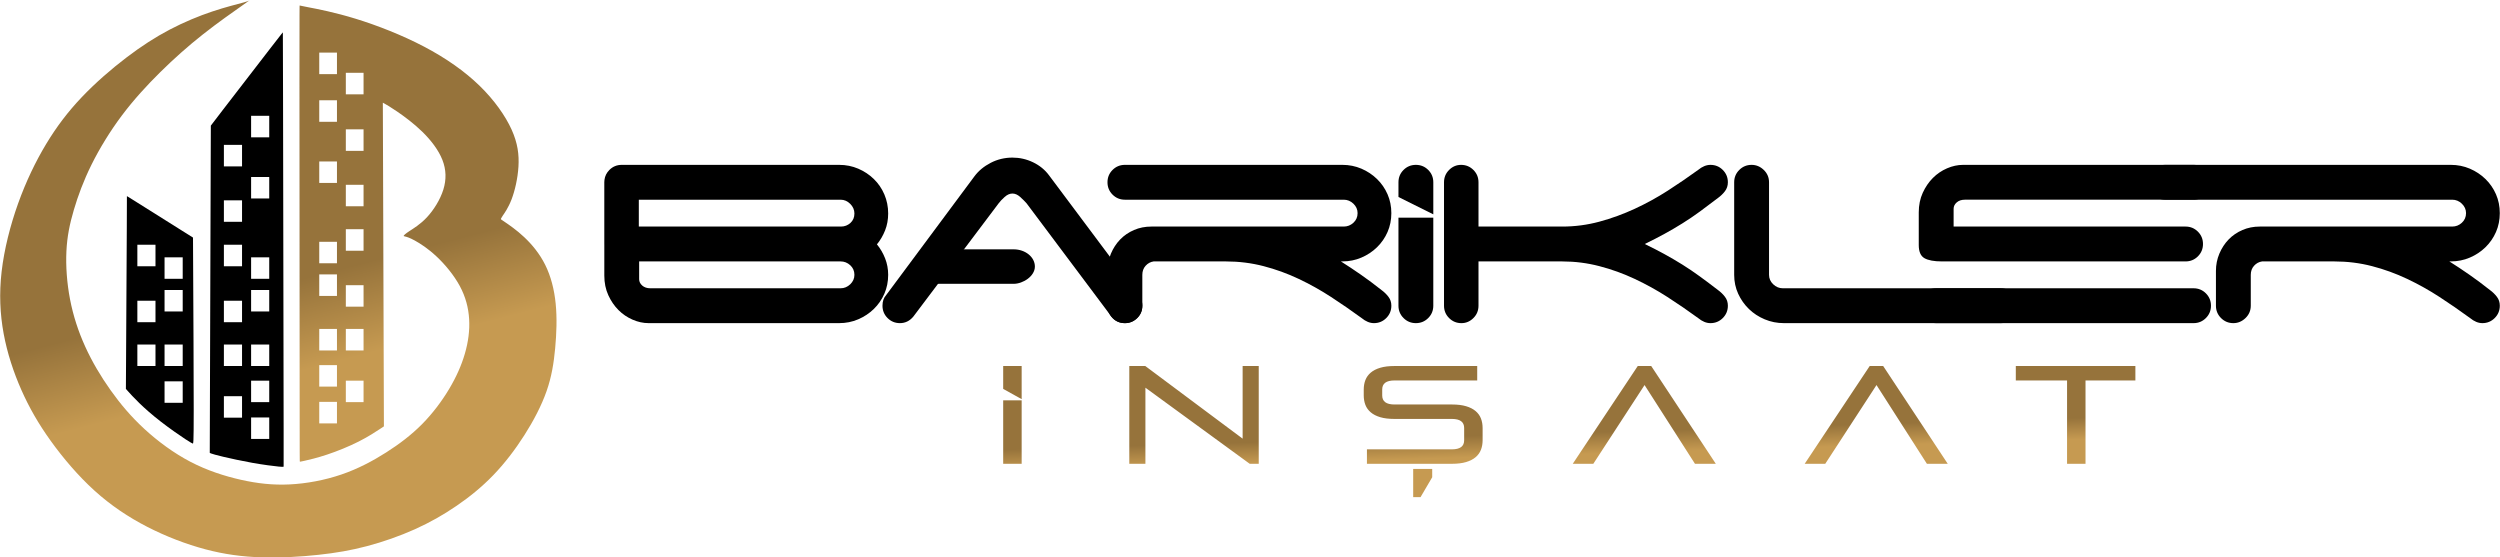 <?xml version="1.0" encoding="UTF-8"?>
<!DOCTYPE svg PUBLIC "-//W3C//DTD SVG 1.1//EN" "http://www.w3.org/Graphics/SVG/1.1/DTD/svg11.dtd">
<!-- Creator: CorelDRAW 2019 (64-Bit) -->
<svg xmlns="http://www.w3.org/2000/svg" xml:space="preserve" width="7888px" height="1759px" version="1.1" style="shape-rendering:geometricPrecision; text-rendering:geometricPrecision; image-rendering:optimizeQuality; fill-rule:evenodd; clip-rule:evenodd"
viewBox="0 0 1609.99 359.08"
 xmlns:xlink="http://www.w3.org/1999/xlink">
 <defs>
  <style type="text/css">
   <![CDATA[
    .fil1 {fill:black}
    .fil2 {fill:black;fill-rule:nonzero}
    .fil0 {fill:url(#id0)}
    .fil3 {fill:url(#id1);fill-rule:nonzero}
   ]]>
  </style>
  <linearGradient id="id0" gradientUnits="userSpaceOnUse" x1="236.63" y1="168.63" x2="251.06" y2="223.99">
   <stop offset="0" style="stop-opacity:1; stop-color:#96733B"/>
   <stop offset="1" style="stop-opacity:1; stop-color:#C69A51"/>
  </linearGradient>
  <linearGradient id="id1" gradientUnits="userSpaceOnUse" xlink:href="#id0" x1="1142.08" y1="274.97" x2="1142.49" y2="288.86">
  </linearGradient>
 </defs>
 <g id="Katman_x0020_1">
  <path class="fil0" d="M156.78 1.58c3.94,-1.11 4.17,-1.49 4.17,-1.57 0,-0.08 -0.23,0.15 -5.4,3.79 -5.17,3.64 -15.29,10.69 -24.9,18.28 -9.62,7.58 -18.74,15.71 -27.51,24.36 -8.77,8.66 -17.2,17.86 -24.79,27.97 -7.58,10.11 -14.32,21.15 -19.5,31.57 -5.17,10.42 -8.77,20.23 -11.41,29.19 -2.65,8.97 -4.33,17.09 -4.79,26.63 -0.46,9.54 0.31,20.49 2.34,31.03 2.03,10.53 5.32,20.65 9.77,30.42 4.44,9.77 10.03,19.19 16.32,28.04 6.28,8.85 13.25,17.13 21.87,25.06 8.62,7.93 18.89,15.51 29.61,21.11 10.73,5.59 21.92,9.19 32.49,11.57 10.58,2.37 20.54,3.52 31.42,2.98 10.88,-0.53 22.68,-2.75 33.33,-6.39 10.65,-3.64 20.15,-8.7 28.77,-14.18 8.62,-5.48 16.36,-11.38 23.18,-18.27 6.82,-6.9 12.72,-14.79 17.35,-22.53 4.64,-7.74 8.01,-15.32 10.19,-22.83 2.19,-7.51 3.18,-14.94 2.76,-22.22 -0.42,-7.28 -2.26,-14.41 -6.05,-21.42 -3.79,-7.01 -9.54,-13.91 -14.98,-19 -5.44,-5.1 -10.58,-8.39 -14.02,-10.27 -3.45,-1.88 -5.21,-2.34 -6.17,-2.57 -0.96,-0.23 -1.11,-0.23 -0.84,-0.61 0.26,-0.38 0.95,-1.15 3.52,-2.83 2.57,-1.69 7.01,-4.29 11.34,-8.93 4.33,-4.64 8.54,-11.3 10.57,-17.81 2.04,-6.52 1.88,-12.88 -0.61,-19.2 -2.49,-6.32 -7.32,-12.6 -12.87,-18.04 -5.56,-5.44 -11.84,-10.04 -16.21,-13.03 -4.36,-2.99 -6.82,-4.37 -8.04,-5.06 -1.23,-0.68 -1.23,-0.68 -1.23,-0.68 0,0 0,0 0.12,34.74 0.11,34.75 0.34,104.25 0.46,138.99 0.11,34.75 0.11,34.75 0.11,34.75 0,0 0,0 -2.49,1.65 -2.49,1.65 -7.47,4.94 -13.75,8.12 -6.28,3.18 -13.87,6.25 -20.31,8.39 -6.43,2.15 -11.72,3.37 -14.48,3.99 -2.76,0.61 -2.99,0.61 -3.1,0.61 -0.12,0 -0.12,0 -0.15,-49.04 -0.04,-49.04 -0.12,-147.11 -0.12,-196.07 0,-48.96 0.08,-48.81 0.12,-48.73 0.03,0.07 0.03,0.07 5.67,1.15 5.63,1.07 16.89,3.21 30.57,7.43 13.67,4.21 29.77,10.49 43.86,17.89 14.1,7.39 26.21,15.9 35.79,25.21 9.57,9.31 16.62,19.42 20.61,28.19 3.98,8.78 4.9,16.21 4.44,23.87 -0.46,7.66 -2.3,15.56 -4.44,21.15 -2.15,5.59 -4.6,8.89 -5.79,10.65 -1.19,1.76 -1.11,1.99 -1.07,2.11 0.04,0.11 0.04,0.11 2.53,1.8 2.49,1.68 7.47,5.05 12.45,9.73 4.98,4.67 9.96,10.65 13.56,17.89 3.6,7.24 5.82,15.74 6.74,25.02 0.92,9.27 0.54,19.3 -0.34,28.73 -0.88,9.42 -2.26,18.23 -5.52,27.54 -3.25,9.31 -8.39,19.12 -14.33,28.43 -5.93,9.31 -12.68,18.12 -20.03,25.75 -7.36,7.62 -15.33,14.06 -23.68,19.76 -8.35,5.71 -17.09,10.69 -26.82,15.06 -9.73,4.37 -20.45,8.12 -30.72,10.84 -10.27,2.72 -20.08,4.41 -31.46,5.63 -11.37,1.23 -24.32,2 -36.58,1.61 -12.26,-0.38 -23.83,-1.91 -36.13,-5.17 -12.3,-3.26 -25.32,-8.24 -37.47,-14.48 -12.14,-6.25 -23.4,-13.75 -33.94,-23.29 -10.54,-9.54 -20.34,-21.11 -28.24,-32.11 -7.89,-10.99 -13.86,-21.41 -18.88,-32.75 -5.02,-11.34 -9.08,-23.6 -11.42,-36.28 -2.34,-12.69 -2.95,-25.79 -1.3,-40.04 1.65,-14.25 5.55,-29.65 10.61,-43.79 5.06,-14.13 11.26,-27.01 18.04,-38.27 6.79,-11.26 14.14,-20.92 22.95,-30.19 8.81,-9.27 19.08,-18.16 28.74,-25.51 9.65,-7.36 18.69,-13.18 27.96,-18.05 9.27,-4.86 18.78,-8.77 27.36,-11.64 8.58,-2.88 16.24,-4.72 20.19,-5.83zm60.13 32.31l-11.41 0 0 13.85 11.41 0 0 -13.85zm17.13 13.02l-11.42 0 0 13.85 11.42 0 0 -13.85zm0 198.27l-11.42 0 0 13.85 11.42 0 0 -13.85zm-17.13 -10.02l-11.41 0 0 13.86 11.41 0 0 -13.86zm17.13 -151.87l-11.42 0 0 13.86 11.42 0 0 -13.86zm0 35.72l-11.42 0 0 13.85 11.42 0 0 -13.85zm-17.13 -15.02l-11.41 0 0 13.85 11.41 0 0 -13.85zm0 -39.39l-11.41 0 0 13.85 11.41 0 0 -13.85zm0 194.26l-11.41 0 0 13.86 11.41 0 0 -13.86zm0 -82.11l-11.41 0 0 13.85 11.41 0 0 -13.85zm0 -21.03l-11.41 0 0 13.86 11.41 0 0 -13.86zm0 56.16l-11.41 0 0 13.86 11.41 0 0 -13.86zm17.13 0l-11.42 0 0 13.86 11.42 0 0 -13.86zm0 -28.2l-11.42 0 0 13.85 11.42 0 0 -13.85zm0 -36.05l-11.42 0 0 13.85 11.42 0 0 -13.85z"/>
  <path class="fil1" d="M182.48 229.26c0.08,41.68 0.08,41.68 0.08,46.59 0,4.9 0,14.71 0,19.61 0,4.91 0,4.91 0,5.02 0,0.12 0,0.35 -3.26,0.04 -3.25,-0.31 -9.76,-1.15 -16.7,-2.37 -6.93,-1.23 -14.29,-2.84 -18.96,-3.95 -4.68,-1.11 -6.67,-1.72 -7.66,-2.07 -1,-0.34 -1,-0.42 -1,-0.46 0,-0.04 0,-0.04 0.11,-35.09 0.12,-35.06 0.35,-105.16 0.46,-140.3 0.12,-35.13 0.12,-35.28 0.12,-35.36 0,-0.07 0,-0.07 7.7,-10.07 7.7,-10 23.1,-30 30.84,-40 7.74,-10 7.81,-10 7.85,-10 0.04,0 0.04,0 0.12,41.68 0.07,41.69 0.23,125.05 0.3,166.73zm-38.4 25.93l11.69 0 0 13.85 -11.69 0 0 -13.85zm17.53 -10.01l11.68 0 0 13.85 -11.68 0 0 -13.85zm-17.53 -151.87l11.69 0 0 13.85 -11.69 0 0 -13.85zm0 35.71l11.69 0 0 13.85 -11.69 0 0 -13.85zm17.53 -15.02l11.68 0 0 13.85 -11.68 0 0 -13.85zm0 -39.39l11.68 0 0 13.86 -11.68 0 0 -13.86zm0 194.27l11.68 0 0 13.85 -11.68 0 0 -13.85zm0 -82.11l11.68 0 0 13.85 -11.68 0 0 -13.85zm0 -21.03l11.68 0 0 13.85 -11.68 0 0 -13.85zm0 56.16l11.68 0 0 13.85 -11.68 0 0 -13.85zm-17.53 0l11.69 0 0 13.85 -11.69 0 0 -13.85zm0 -28.21l11.69 0 0 13.85 -11.69 0 0 -13.85zm0 -36.05l11.69 0 0 13.86 -11.69 0 0 -13.86z"/>
  <path class="fil1" d="M124.64 264.01c0,22.11 -0.23,21.88 -0.69,21.65 -0.46,-0.23 -1.15,-0.46 -4.76,-2.84 -3.6,-2.37 -10.11,-6.89 -15.7,-11.22 -5.6,-4.33 -10.27,-8.47 -13.87,-11.96 -3.6,-3.48 -6.13,-6.32 -7.4,-7.74 -1.26,-1.41 -1.26,-1.41 -1.26,-1.41 0,0 0,0 0.12,-20.65 0.11,-20.65 0.34,-61.95 0.46,-82.64 0.11,-20.69 0.11,-20.76 0.07,-20.84 -0.04,-0.08 -0.11,-0.15 6.97,4.29 7.09,4.45 21.34,13.41 28.47,17.89 7.13,4.48 7.13,4.48 7.13,4.48 0,0 0,0 0.11,22.23 0.12,22.22 0.35,66.66 0.35,88.76zm-18.78 -18.41l11.69 0 0 13.85 -11.69 0 0 -13.85zm0 -58.83l11.69 0 0 13.85 -11.69 0 0 -13.85zm0 -21.03l11.69 0 0 13.85 -11.69 0 0 -13.85zm0 56.16l11.69 0 0 13.85 -11.69 0 0 -13.85zm-17.52 0l11.68 0 0 13.85 -11.68 0 0 -13.85zm0 -28.21l11.68 0 0 13.85 -11.68 0 0 -13.85zm0 -36.05l11.68 0 0 13.86 -11.68 0 0 -13.86z"/>
  <path class="fil2" d="M1577.49 168.38c4.21,2.65 8.5,5.49 12.86,8.53 4.37,3.04 8.81,6.35 13.33,9.94 1.71,1.25 3.19,2.69 4.44,4.33 1.25,1.63 1.87,3.54 1.87,5.72 0,3.12 -1.09,5.77 -3.27,7.95 -2.18,2.18 -4.83,3.28 -7.95,3.28 -2.65,0 -5.3,-1.1 -7.95,-3.28 -6.39,-4.67 -12.94,-9.19 -19.64,-13.56 -6.7,-4.36 -13.68,-8.26 -20.93,-11.69 -7.24,-3.43 -14.76,-6.16 -22.56,-8.18 -7.79,-2.03 -15.9,-3.04 -24.31,-3.04l-46.53 0c-2.03,0.31 -3.74,1.25 -5.14,2.8 -1.41,1.56 -2.11,3.51 -2.11,5.85l0 19.87c0,3.12 -1.13,5.77 -3.39,7.95 -2.26,2.18 -4.87,3.28 -7.83,3.28 -3.12,0 -5.77,-1.1 -7.95,-3.28 -2.18,-2.18 -3.27,-4.83 -3.27,-7.95l0 -22.44c0,-3.9 0.74,-7.6 2.22,-11.11 1.48,-3.5 3.47,-6.54 5.96,-9.12 2.49,-2.57 5.45,-4.59 8.88,-6.07 3.43,-1.49 7.17,-2.23 11.23,-2.23l123.91 0c2.34,0 4.41,-0.81 6.2,-2.45 1.79,-1.64 2.69,-3.7 2.69,-6.2 0,-2.34 -0.9,-4.36 -2.69,-6.08 -1.79,-1.71 -3.86,-2.57 -6.2,-2.57l-184.77 0c-3.12,0 -5.77,-1.09 -7.95,-3.27 -2.19,-2.18 -3.28,-4.83 -3.28,-7.95 0,-3.12 1.09,-5.77 3.28,-7.95 2.18,-2.18 4.83,-3.27 7.95,-3.27l183.84 0c4.36,0 8.45,0.82 12.27,2.45 3.82,1.64 7.17,3.86 10.06,6.67 2.88,2.8 5.14,6.07 6.78,9.82 1.63,3.74 2.45,7.79 2.45,12.15 0,4.37 -0.82,8.42 -2.45,12.16 -1.64,3.74 -3.9,7.01 -6.78,9.82 -2.89,2.81 -6.24,5.03 -10.06,6.66 -3.82,1.64 -7.91,2.46 -12.27,2.46l-0.94 0z"/>
  <path class="fil2" d="M1264.26 106.19c-3.42,0 -6.85,0.74 -10.28,2.22 -3.43,1.48 -6.47,3.54 -9.12,6.19 -2.65,2.65 -4.83,5.85 -6.55,9.59 -1.71,3.74 -2.57,7.95 -2.57,12.63l0 21.04c0,4.21 1.21,7.01 3.62,8.41 2.42,1.41 6.2,2.11 11.34,2.11l156.89 0c3.11,0 5.76,-1.09 7.95,-3.27 2.18,-2.19 3.27,-4.84 3.27,-7.95 0,-3.12 -1.09,-5.77 -3.27,-7.95 -2.19,-2.19 -4.84,-3.28 -7.95,-3.28l-149.4 0 0 -11.45c0,-1.56 0.66,-2.93 1.98,-4.09 1.33,-1.17 3.08,-1.76 5.26,-1.76l147.3 0c3.12,0 5.77,-1.09 7.95,-3.27 2.18,-2.18 3.27,-4.83 3.27,-7.95 0,-3.12 -1.09,-5.77 -3.27,-7.95 -2.18,-2.18 -4.83,-3.27 -7.95,-3.27l-148.47 0z"/>
  <path class="fil2" d="M1235.74 196.9c0,3.12 1.09,5.77 3.27,7.95 2.19,2.18 4.84,3.28 7.95,3.28l165.77 0c3.12,0 5.77,-1.1 7.95,-3.28 2.18,-2.18 3.27,-4.83 3.27,-7.95 0,-3.11 -1.09,-5.76 -3.27,-7.95 -2.18,-2.18 -4.83,-3.27 -7.95,-3.27l-165.77 0c-3.11,0 -5.76,1.09 -7.95,3.27 -2.18,2.19 -3.27,4.84 -3.27,7.95z"/>
  <path class="fil2" d="M1148.88 208.13c-4.36,0 -8.49,-0.82 -12.39,-2.46 -3.9,-1.64 -7.29,-3.86 -10.17,-6.66 -2.88,-2.81 -5.18,-6.08 -6.9,-9.82 -1.71,-3.74 -2.57,-7.8 -2.57,-12.16l0 -59.62c0,-3.12 1.09,-5.77 3.28,-7.95 2.18,-2.18 4.83,-3.27 7.94,-3.27 2.97,0 5.58,1.09 7.84,3.27 2.26,2.18 3.39,4.83 3.39,7.95l0 59.62c0,2.34 0.89,4.36 2.69,6.08 1.79,1.71 3.85,2.57 6.19,2.57l140.28 0c3.12,0 5.77,1.09 7.95,3.27 2.19,2.19 3.28,4.84 3.28,7.95 0,3.12 -1.09,5.77 -3.28,7.95 -2.18,2.18 -4.83,3.28 -7.95,3.28l-139.58 0z"/>
  <path class="fil2" d="M952.17 145.93l54.01 0c8.1,0 16.05,-1.05 23.84,-3.15 7.8,-2.11 15.4,-4.87 22.8,-8.3 7.4,-3.43 14.5,-7.33 21.28,-11.69 6.78,-4.37 13.29,-8.81 19.52,-13.33 2.65,-2.18 5.3,-3.27 7.95,-3.27 3.12,0 5.77,1.09 7.95,3.27 2.18,2.18 3.27,4.83 3.27,7.95 0,2.18 -0.62,4.09 -1.87,5.73 -1.25,1.63 -2.73,3.08 -4.44,4.32 -4.05,3.12 -7.95,6.04 -11.69,8.77 -3.74,2.73 -7.48,5.26 -11.22,7.6 -3.74,2.34 -7.6,4.6 -11.58,6.78 -3.97,2.18 -8.22,4.36 -12.74,6.55 4.52,2.18 8.77,4.36 12.74,6.54 3.98,2.19 7.84,4.45 11.58,6.78 3.74,2.34 7.48,4.87 11.22,7.6 3.74,2.73 7.64,5.65 11.69,8.77 1.71,1.25 3.19,2.69 4.44,4.33 1.25,1.63 1.87,3.54 1.87,5.72 0,3.12 -1.09,5.77 -3.27,7.95 -2.18,2.18 -4.83,3.28 -7.95,3.28 -2.65,0 -5.3,-1.1 -7.95,-3.28 -6.39,-4.67 -12.98,-9.19 -19.76,-13.56 -6.78,-4.36 -13.83,-8.26 -21.16,-11.69 -7.32,-3.43 -14.88,-6.16 -22.68,-8.18 -7.79,-2.03 -15.74,-3.04 -23.84,-3.04l-54.01 0 0 28.52c0,3.12 -1.09,5.77 -3.28,7.95 -2.18,2.18 -4.75,3.28 -7.71,3.28 -3.12,0 -5.77,-1.1 -7.95,-3.28 -2.18,-2.18 -3.27,-4.83 -3.27,-7.95l0 -79.49c0,-3.12 1.09,-5.77 3.27,-7.95 2.18,-2.18 4.75,-3.27 7.72,-3.27 3.11,0 5.76,1.09 7.94,3.27 2.19,2.18 3.28,4.83 3.28,7.95l0 28.52z"/>
  <path class="fil2" d="M923.06 196.9c0,3.12 -1.09,5.77 -3.27,7.95 -2.18,2.18 -4.83,3.28 -7.95,3.28 -3.12,0 -5.77,-1.1 -7.95,-3.28 -2.18,-2.18 -3.27,-4.83 -3.27,-7.95l0 -56.68 22.44 0 0 56.68zm-22.44 -70.01l0 -9.48c0,-3.12 1.09,-5.77 3.27,-7.95 2.18,-2.18 4.83,-3.27 7.95,-3.27 3.12,0 5.77,1.09 7.95,3.27 2.18,2.18 3.27,4.83 3.27,7.95l0 20.65 -22.44 -11.17z"/>
  <path class="fil2" d="M863.54 168.38c4.21,2.65 8.5,5.49 12.86,8.53 4.37,3.04 8.81,6.35 13.33,9.94 1.71,1.25 3.19,2.69 4.44,4.33 1.25,1.63 1.87,3.54 1.87,5.72 0,3.12 -1.09,5.77 -3.27,7.95 -2.18,2.18 -4.83,3.28 -7.95,3.28 -2.65,0 -5.3,-1.1 -7.95,-3.28 -6.39,-4.67 -12.94,-9.19 -19.64,-13.56 -6.7,-4.36 -13.68,-8.26 -20.93,-11.69 -7.24,-3.43 -14.76,-6.16 -22.56,-8.18 -7.79,-2.03 -15.9,-3.04 -24.31,-3.04l-46.53 0c-2.03,0.31 -3.74,1.25 -5.14,2.8 -1.41,1.56 -2.11,3.51 -2.11,5.85l0 19.87c0,3.12 -1.13,5.77 -3.39,7.95 -2.26,2.18 -4.87,3.28 -7.83,3.28 -3.12,0 -5.77,-1.1 -7.95,-3.28 -2.18,-2.18 -3.27,-4.83 -3.27,-7.95l0 -22.44c0,-3.9 0.74,-7.6 2.22,-11.11 1.48,-3.5 3.47,-6.54 5.96,-9.12 2.49,-2.57 5.46,-4.59 8.88,-6.07 3.43,-1.49 7.17,-2.23 11.23,-2.23l123.91 0c2.34,0 4.41,-0.81 6.2,-2.45 1.79,-1.64 2.69,-3.7 2.69,-6.2 0,-2.34 -0.9,-4.36 -2.69,-6.08 -1.79,-1.71 -3.86,-2.57 -6.2,-2.57l-140.98 0c-3.12,0 -5.77,-1.09 -7.95,-3.27 -2.18,-2.18 -3.27,-4.83 -3.27,-7.95 0,-3.12 1.09,-5.77 3.27,-7.95 2.18,-2.18 4.83,-3.27 7.95,-3.27l140.05 0c4.36,0 8.45,0.82 12.27,2.45 3.82,1.64 7.17,3.86 10.06,6.67 2.88,2.8 5.14,6.07 6.78,9.82 1.63,3.74 2.45,7.79 2.45,12.15 0,4.37 -0.82,8.42 -2.45,12.16 -1.64,3.74 -3.9,7.01 -6.78,9.82 -2.89,2.81 -6.24,5.03 -10.06,6.66 -3.82,1.64 -7.91,2.46 -12.27,2.46l-0.94 0z"/>
  <path class="fil2" d="M588.15 203.92c-2.34,2.8 -5.22,4.21 -8.65,4.21 -3.12,0 -5.77,-1.1 -7.95,-3.28 -2.18,-2.18 -3.27,-4.83 -3.27,-7.95 0,-2.8 0.77,-5.06 2.33,-6.78l56.82 -76.45c2.65,-3.59 6.15,-6.51 10.52,-8.77 4.36,-2.26 9.04,-3.39 14.03,-3.39 4.67,0 9.12,1.01 13.32,3.04 4.21,2.03 7.64,4.83 10.29,8.42l56.82 75.98c0.93,1.1 1.71,2.3 2.33,3.63 0.63,1.32 0.94,2.76 0.94,4.32 0,3.12 -1.09,5.77 -3.27,7.95 -2.19,2.18 -4.84,3.28 -7.95,3.28 -3.74,0 -6.71,-1.49 -8.89,-4.45l-54.47 -72.71c-1.1,-1.25 -2.46,-2.61 -4.1,-4.09 -1.63,-1.48 -3.31,-2.22 -5.02,-2.22 -1.72,0 -3.39,0.74 -5.03,2.22 -1.64,1.48 -2.92,2.84 -3.86,4.09l-54.94 72.95z"/>
  <path class="fil2" d="M389.21 115.84c0.31,-2.45 1.37,-4.57 3.17,-6.38 2.18,-2.18 4.83,-3.27 7.95,-3.27l140.05 0c4.36,0 8.46,0.82 12.27,2.45 3.82,1.64 7.17,3.86 10.06,6.67 2.88,2.8 5.14,6.11 6.78,9.93 1.63,3.82 2.45,7.91 2.45,12.28 0,3.89 -0.66,7.52 -1.98,10.87 -1.33,3.35 -3.08,6.35 -5.26,9 2.18,2.65 3.93,5.65 5.26,9 1.32,3.35 1.98,6.9 1.98,10.64 0,4.36 -0.82,8.42 -2.45,12.16 -1.64,3.74 -3.9,7.01 -6.78,9.82 -2.89,2.8 -6.24,5.02 -10.06,6.66 -3.81,1.64 -7.91,2.46 -12.27,2.46l-122.75 0c-3.43,0 -6.86,-0.74 -10.29,-2.23 -3.42,-1.48 -6.46,-3.54 -9.11,-6.19 -2.65,-2.65 -4.84,-5.85 -6.55,-9.59 -1.71,-3.74 -2.57,-7.95 -2.57,-12.62l0 -19.87c-0.01,-0.12 -0.01,-0.24 -0.01,-0.36l0 -39.92c0,-0.51 0.04,-1.02 0.11,-1.51zm22.12 30.09l130.22 0c2.34,0 4.36,-0.78 6.08,-2.33 1.71,-1.56 2.57,-3.59 2.57,-6.08 0,-2.34 -0.9,-4.41 -2.69,-6.2 -1.79,-1.79 -3.86,-2.69 -6.2,-2.69l-129.98 0 0 17.3zm129.98 39.75c2.34,0 4.41,-0.86 6.2,-2.57 1.79,-1.72 2.69,-3.74 2.69,-6.08 0,-2.49 -0.9,-4.56 -2.69,-6.2 -1.79,-1.63 -3.86,-2.45 -6.2,-2.45l-129.76 0 0 11.46c0,1.55 0.67,2.92 1.99,4.09 1.33,1.17 3.08,1.75 5.26,1.75l122.51 0z"/>
  <path class="fil3" d="M1331.26 298.73l0 -53.68 -33.01 0 0 -9.3 77.02 0 0 9.3 -32.12 0 0 53.68 -11.89 0zm-685.24 0l0 -40.89 11.9 0 0 40.89 -11.9 0zm0 -48.25l0 -14.73 11.9 0 0 21.34 -11.9 -6.61zm158.79 48.25l-67.18 -49.02 0 49.02 -10.38 0 0 -62.98 10.29 0 62.71 46.79 0 -46.79 10.37 0 0 62.98 -5.81 0zm75.5 0l0 -9.31 54.75 0c5.24,0 7.87,-1.93 7.87,-5.81l0 -7.96c0,-3.88 -2.63,-5.82 -7.87,-5.82l-37.04 0c-3.58,0 -6.62,-0.37 -9.12,-1.11 -2.51,-0.75 -4.55,-1.79 -6.13,-3.14 -1.58,-1.34 -2.73,-2.93 -3.45,-4.78 -0.71,-1.85 -1.07,-3.91 -1.07,-6.17l0 -3.67c0,-2.27 0.36,-4.33 1.07,-6.17 0.72,-1.85 1.87,-3.45 3.45,-4.79 1.58,-1.34 3.62,-2.39 6.13,-3.13 2.5,-0.75 5.54,-1.12 9.12,-1.12l53.32 0 0 9.3 -53.32 0c-5.25,0 -7.87,1.94 -7.87,5.82l0 3.85c0,3.87 2.62,5.81 7.87,5.81l37.04 0c3.57,0 6.62,0.37 9.12,1.12 2.5,0.74 4.55,1.79 6.13,3.13 1.58,1.34 2.73,2.94 3.44,4.79 0.72,1.84 1.07,3.9 1.07,6.17l0 7.78c0,2.27 -0.35,4.32 -1.07,6.17 -0.71,1.85 -1.86,3.45 -3.44,4.79 -1.58,1.34 -3.63,2.38 -6.13,3.13 -2.5,0.75 -5.55,1.12 -9.12,1.12l-54.75 0zm29.79 21.47l0 -18.16 12.25 0 0 5.36 -7.51 12.8 -4.74 0zm181.5 -21.47l-32.47 -50.72 -33.01 50.72 -13.24 0 41.87 -62.98 8.67 0 41.6 62.98 -13.42 0zm149.39 0l-32.47 -50.72 -33.01 50.72 -13.24 0 41.87 -62.98 8.68 0 41.59 62.98 -13.42 0z"/>
  <rect class="fil1" transform="matrix(5.30582E-14 -1.624 2.003 4.30141E-14 589.807 182.81)" width="13.68" height="38.26" rx="6.84" ry="6.84"/>
 </g>
</svg>
